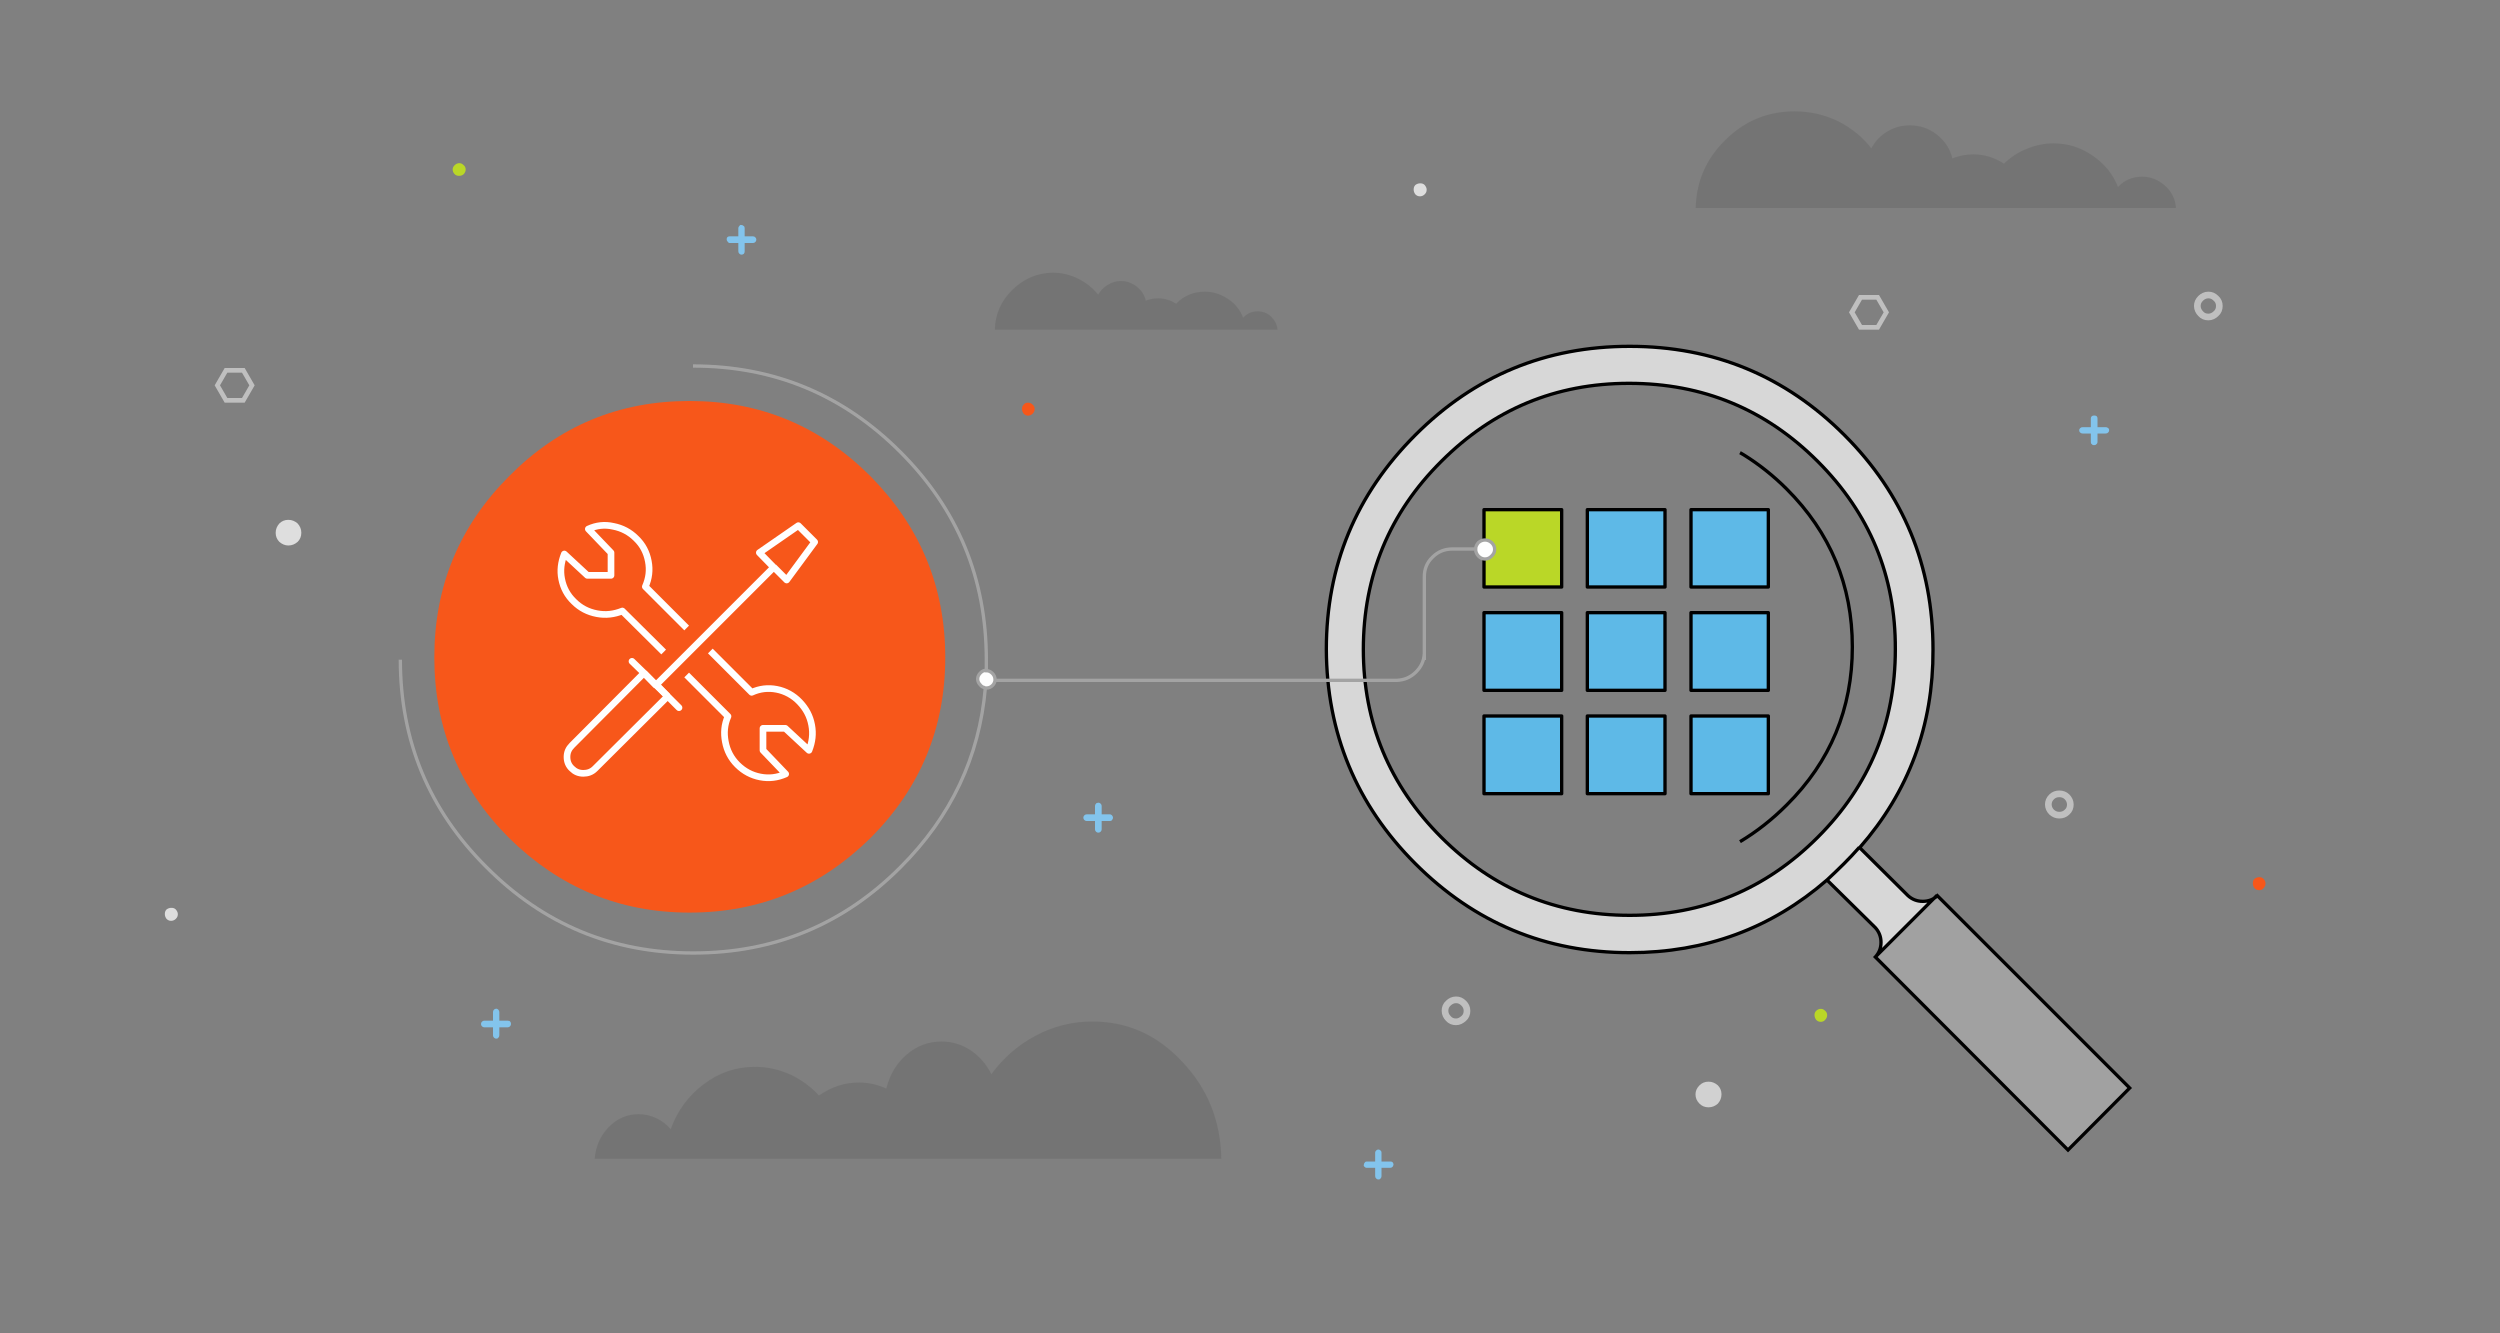 <?xml version="1.0" encoding="utf-8"?>
<!-- Generator: Adobe Illustrator 23.0.1, SVG Export Plug-In . SVG Version: 6.00 Build 0)  -->
<svg version="1.1" id="Layer_1" xmlns="http://www.w3.org/2000/svg" xmlns:xlink="http://www.w3.org/1999/xlink" x="0px" y="0px"
	 viewBox="0 0 750 400" enable-background="new 0 0 750 400" xml:space="preserve">
<rect x="0" y="0" width="750" height="400" fill="#808080" stroke="none"/>
<g id="clouds_bits">
	<g transform="matrix( 1, 0, 0, 1, 508.7,33.4) " opacity="0.17">
		<g>
			<g transform="matrix( 1, 0, 0, 1, 0,0) ">
				<g>
					<g id="flash0_ai_Layer_1__Path__48_0_Layer0_0_FILL">
						<path fill="#3D3D3D" d="M144.1,29c-0.2-2.6-1.2-4.8-3.2-6.6c-2-1.8-4.3-2.8-6.9-2.8c-2.9,0-5.4,1-7.3,3.1
							c-1.5-3.9-4.1-7-7.6-9.4c-3.6-2.5-7.5-3.7-11.8-3.7c-2.8,0-5.5,0.6-8.1,1.7c-2.5,1-4.8,2.5-6.7,4.4c-2.8-1.8-5.8-2.8-9.2-2.8
							c-2.1,0-4.2,0.4-6.3,1.2c-0.7-2.9-2.2-5.2-4.6-7.1c-2.4-1.9-5.1-2.8-8.2-2.8c-2.4,0-4.7,0.6-6.8,1.9c-2,1.2-3.6,2.9-4.7,5
							C50.1,7.7,46.7,5,42.8,3c-4.1-2-8.5-3-13.1-3c-8,0-14.9,2.8-20.7,8.5C3.2,14.1,0.2,21,0,29H144.1z"/>
					</g>
				</g>
			</g>
		</g>
	</g>
	<g transform="matrix( 1, 0, 0, 1, 298.45,81.9) " opacity="0.17">
		<g transform="matrix( 1, 0, 0, 1, 0,0) ">
			<g>
				<g id="flash0_ai_Layer_1__Path__47_0_Layer0_0_FILL">
					<path fill="#3D3D3D" d="M84.8,17c-0.1-1.5-0.8-2.8-1.9-3.9c-1.1-1.1-2.5-1.6-4.1-1.6c-1.7,0-3.1,0.6-4.3,1.9
						c-0.9-2.3-2.4-4.2-4.5-5.6c-2.1-1.4-4.4-2.2-7-2.2c-3.4,0-6.3,1.2-8.6,3.6C52.8,8.2,51,7.6,49,7.6c-1.3,0-2.5,0.2-3.7,0.7
						c-0.4-1.7-1.3-3.1-2.7-4.2c-1.4-1.1-3-1.7-4.8-1.7c-1.4,0-2.8,0.4-4,1.2c-1.2,0.7-2.1,1.7-2.8,2.9c-1.6-2-3.6-3.6-6-4.8
						c-2.4-1.2-5-1.8-7.7-1.8C12.7,0,8.7,1.7,5.3,5C1.9,8.3,0.1,12.3,0,17H84.8z"/>
				</g>
			</g>
		</g>
	</g>
	<g transform="matrix( 1, 0, 0, 1, -319.2,-527.15) ">
		<g>
			<g id="Layer5_2_FILL">
				<path fill="#BAD727" d="M458.9,578c0-0.5-0.2-1-0.6-1.3c-0.4-0.4-0.8-0.6-1.3-0.6c-0.5,0-1,0.2-1.4,0.6
					c-0.4,0.4-0.6,0.8-0.6,1.3s0.2,1,0.6,1.4c0.4,0.4,0.8,0.5,1.4,0.5c0.5,0,1-0.2,1.3-0.5C458.7,579,458.9,578.5,458.9,578z"/>
			</g>
		</g>
	</g>
	<g transform="matrix( 1, 0, 0, 1, -303.55,-124.25) ">
		<g>
			<g id="Layer5_3_FILL">
				<path fill="#BAD727" d="M851.7,428.8c0-0.5-0.2-1-0.6-1.3c-0.4-0.4-0.8-0.6-1.3-0.6s-1,0.2-1.4,0.6c-0.4,0.4-0.5,0.8-0.5,1.3
					c0,0.5,0.2,1,0.5,1.4c0.4,0.4,0.8,0.6,1.4,0.6c0.5,0,1-0.2,1.3-0.6C851.5,429.8,851.7,429.3,851.7,428.8z"/>
			</g>
		</g>
	</g>
	<g transform="matrix( 1, 0, 0, 1, -287.6,-198.6) ">
		<g>
			<g id="Layer5_4_FILL">
				<path fill="#F7571A" d="M598,321.3c0-0.5-0.2-1-0.6-1.3c-0.4-0.4-0.8-0.6-1.4-0.6s-1,0.2-1.3,0.6c-0.4,0.4-0.5,0.8-0.5,1.3
					c0,0.5,0.2,1,0.5,1.4c0.4,0.4,0.8,0.6,1.3,0.6s1-0.2,1.4-0.6C597.8,322.3,598,321.8,598,321.3z"/>
			</g>
		</g>
	</g>
	<g transform="matrix( 1, 0, 0, 1, 158.75,-184.85) ">
		<g>
			<g id="Layer5_5_FILL">
				<path fill="#F7571A" d="M520.9,449.9c0-0.5-0.2-1-0.6-1.4c-0.4-0.4-0.8-0.5-1.3-0.5s-1,0.2-1.4,0.5c-0.4,0.4-0.5,0.8-0.5,1.4
					c0,0.5,0.2,1,0.5,1.4c0.4,0.4,0.8,0.6,1.4,0.6s1-0.2,1.3-0.6C520.7,450.9,520.9,450.4,520.9,449.9z"/>
			</g>
		</g>
	</g>
	<g transform="matrix( 1, 0, 0, 1, -363.6,-369.75) ">
		<g>
			<g id="Layer5_6_FILL">
				<path fill="#DEDEDE" d="M454,529.6c0-1.1-0.4-2-1.1-2.8c-0.8-0.7-1.7-1.1-2.8-1.1c-1.1,0-2,0.4-2.7,1.1
					c-0.7,0.8-1.1,1.7-1.1,2.8c0,1.1,0.4,2,1.1,2.7c0.8,0.7,1.7,1.1,2.7,1.1c1.1,0,2-0.4,2.8-1.1C453.6,531.6,454,530.7,454,529.6z"
					/>
			</g>
		</g>
	</g>
	<g transform="matrix( 1, 0, 0, 1, -796.05,-220.75) ">
		<g>
			<g id="Layer5_7_FILL">
				<path fill="#DEDEDE" d="M848.8,493.6c-0.4-0.4-0.8-0.5-1.4-0.5c-0.5,0-1,0.2-1.4,0.5c-0.4,0.4-0.5,0.9-0.5,1.4
					c0,0.5,0.2,1,0.5,1.4c0.4,0.4,0.8,0.6,1.4,0.6c0.5,0,1-0.2,1.4-0.6c0.4-0.4,0.6-0.8,0.6-1.4
					C849.4,494.5,849.2,494.1,848.8,493.6z"/>
			</g>
		</g>
	</g>
	<g transform="matrix( 1, 0, 0, 1, -328.05,-255.4) ">
		<g>
			<g id="Layer5_8_FILL">
				<path fill="#D1D1D1" d="M844.5,583.7c0-1.1-0.4-2-1.1-2.7c-0.8-0.7-1.7-1.1-2.8-1.1c-1.1,0-2,0.4-2.7,1.1
					c-0.8,0.8-1.2,1.7-1.2,2.7c0,1.1,0.4,2,1.2,2.8c0.7,0.7,1.6,1.1,2.7,1.1c1.1,0,2-0.4,2.8-1.1
					C844.1,585.7,844.5,584.8,844.5,583.7z"/>
			</g>
		</g>
	</g>
	<g transform="matrix( 1, 0, 0, 1, -189.2,-259.1) ">
		<g>
			<path id="Layer5_9_1_STROKES" fill="none" stroke="#BFBFBF" stroke-width="2" stroke-miterlimit="10" d="M855,350.9
				c0,0.9-0.3,1.7-1,2.3c-0.6,0.6-1.4,1-2.3,1c-0.9,0-1.7-0.3-2.3-1c-0.6-0.6-1-1.4-1-2.3c0-0.9,0.3-1.6,1-2.3c0.6-0.6,1.4-1,2.3-1
				c0.9,0,1.6,0.3,2.3,1C854.7,349.2,855,350,855,350.9z"/>
		</g>
	</g>
	<g transform="matrix( 1, 0, 0, 1, -238.4,-248.25) ">
		<g>
			<path id="Layer5_10_1_STROKES" fill="none" stroke="#BFBFBF" stroke-width="2" stroke-miterlimit="10" d="M678.5,551.5
				c0,0.9-0.3,1.7-1,2.3s-1.4,1-2.3,1c-0.9,0-1.7-0.3-2.3-1c-0.6-0.6-1-1.4-1-2.3s0.3-1.7,1-2.3c0.6-0.6,1.4-1,2.3-1
				c0.9,0,1.6,0.3,2.3,1C678.1,549.8,678.5,550.5,678.5,551.5z"/>
		</g>
	</g>
	<g transform="matrix( 1, 0, 0, 1, 1.6,-22.95) ">
		<g>
			<path id="Layer5_11_1_STROKES" fill="none" stroke="#BFBFBF" stroke-width="2" stroke-miterlimit="10" d="M619.5,264.3
				c0,0.9-0.3,1.7-1,2.3c-0.6,0.6-1.4,0.9-2.3,0.9c-0.9,0-1.6-0.3-2.3-0.9c-0.6-0.6-1-1.4-1-2.3c0-0.9,0.3-1.6,1-2.3
				c0.6-0.6,1.4-0.9,2.3-0.9c0.9,0,1.7,0.3,2.3,0.9S619.5,263.4,619.5,264.3z"/>
		</g>
	</g>
	<g transform="matrix( 1, 0, 0, 1, -287.6,-198.6) ">
		<g>
			<g id="Layer5_12_MEMBER_0_FILL">
				<path fill="#83C4EC" d="M506.5,271.5h7c0.3,0,0.5-0.1,0.7-0.3c0.2-0.2,0.3-0.4,0.3-0.7c0-0.3-0.1-0.5-0.3-0.7
					c-0.2-0.2-0.4-0.3-0.7-0.3h-7c-0.6,0-0.9,0.3-0.9,0.9c0,0.3,0.1,0.5,0.3,0.7C506.1,271.4,506.3,271.5,506.5,271.5z"/>
			</g>
		</g>
	</g>
	<g transform="matrix( 1, 0, 0, 1, -287.6,-198.6) ">
		<g>
			<g id="Layer5_12_MEMBER_1_FILL">
				<path fill="#83C4EC" d="M509.4,266.4c-0.2,0.2-0.3,0.4-0.3,0.6v7c0,0.3,0.1,0.5,0.3,0.7c0.2,0.2,0.4,0.3,0.6,0.3
					c0.6,0,1-0.3,1-1v-7c0-0.3-0.1-0.5-0.3-0.6c-0.2-0.2-0.4-0.3-0.7-0.3C509.8,266,509.6,266.1,509.4,266.4z"/>
			</g>
		</g>
	</g>
	<g transform="matrix( 1, 0, 0, 1, -499.85,-34.35) ">
		<g>
			<g id="Layer5_13_MEMBER_0_FILL">
				<path fill="#83C4EC" d="M909.2,384.4c0.2,0.2,0.4,0.3,0.6,0.3h7.1c0.3,0,0.5-0.1,0.7-0.3c0.2-0.2,0.2-0.4,0.3-0.6
					c0-0.6-0.3-1-0.9-1h-7.1c-0.3,0-0.5,0.1-0.6,0.3c-0.2,0.2-0.3,0.4-0.3,0.7C908.9,384,909,384.2,909.2,384.4z"/>
			</g>
		</g>
	</g>
	<g transform="matrix( 1, 0, 0, 1, -499.85,-34.35) ">
		<g>
			<g id="Layer5_13_MEMBER_1_FILL">
				<path fill="#83C4EC" d="M914.3,380.1c0-0.2-0.1-0.5-0.3-0.6c-0.2-0.2-0.4-0.3-0.6-0.3c-0.3,0-0.5,0.1-0.7,0.3
					c-0.2,0.2-0.3,0.4-0.3,0.6v7.1c0,0.3,0.1,0.5,0.3,0.7c0.2,0.2,0.4,0.3,0.7,0.3c0.3,0,0.5-0.1,0.6-0.3c0.2-0.2,0.3-0.4,0.3-0.7
					V380.1z"/>
			</g>
		</g>
	</g>
	<g transform="matrix( 1, 0, 0, 1, -254.2,-250.4) ">
		<g>
			<g id="Layer5_14_MEMBER_0_FILL">
				<path fill="#83C4EC" d="M399.5,556.6c-0.3,0-0.5,0.1-0.7,0.3c-0.2,0.2-0.3,0.4-0.3,0.7c0,0.3,0.1,0.5,0.3,0.7
					c0.2,0.2,0.4,0.3,0.7,0.3h7c0.3,0,0.5-0.1,0.7-0.3c0.2-0.2,0.3-0.4,0.3-0.7c0-0.6-0.3-1-1-1H399.5z"/>
			</g>
		</g>
	</g>
	<g transform="matrix( 1, 0, 0, 1, -254.2,-250.4) ">
		<g>
			<g id="Layer5_14_MEMBER_1_FILL">
				<path fill="#83C4EC" d="M404,554c0-0.2-0.1-0.5-0.3-0.7c-0.2-0.2-0.4-0.3-0.6-0.3s-0.5,0.1-0.7,0.3c-0.2,0.2-0.3,0.4-0.3,0.7v7
					c0,0.3,0.1,0.5,0.3,0.7c0.2,0.2,0.4,0.3,0.7,0.3s0.5-0.1,0.6-0.3c0.2-0.2,0.3-0.4,0.3-0.7V554z"/>
			</g>
		</g>
	</g>
	<g transform="matrix( 1, 0, 0, 1, 39.75,-457.25) ">
		<g>
			<g id="Layer5_15_MEMBER_0_FILL">
				<path fill="#83C4EC" d="M584.3,587c0.2,0.2,0.4,0.3,0.7,0.3h7c0.3,0,0.5-0.1,0.7-0.3c0.2-0.2,0.3-0.4,0.3-0.7s-0.1-0.5-0.3-0.6
					c-0.2-0.2-0.4-0.3-0.7-0.3h-7c-0.3,0-0.5,0.1-0.7,0.3c-0.2,0.2-0.3,0.4-0.3,0.6S584.1,586.9,584.3,587z"/>
			</g>
		</g>
	</g>
	<g transform="matrix( 1, 0, 0, 1, 39.75,-457.25) ">
		<g>
			<g id="Layer5_15_MEMBER_1_FILL">
				<path fill="#83C4EC" d="M588.5,590.8c0.3,0,0.5-0.1,0.7-0.3c0.2-0.2,0.3-0.4,0.3-0.6v-7.1c0-0.6-0.3-0.9-1-0.9
					c-0.6,0-1,0.3-1,0.9v7.1c0,0.3,0.1,0.5,0.3,0.6C588,590.8,588.3,590.8,588.5,590.8z"/>
			</g>
		</g>
	</g>
	<g transform="matrix( 1, 0, 0, 1, -412,-324.9) ">
		<g>
			<g id="Layer5_16_MEMBER_0_FILL">
				<path fill="#83C4EC" d="M745,571.2c0.3,0,0.5-0.1,0.6-0.3c0.2-0.2,0.3-0.4,0.3-0.7c0-0.2-0.1-0.5-0.3-0.7
					c-0.2-0.2-0.4-0.3-0.6-0.3h-7c-0.3,0-0.5,0.1-0.7,0.3c-0.2,0.2-0.3,0.4-0.3,0.7c0,0.3,0.1,0.5,0.3,0.7c0.2,0.2,0.4,0.3,0.7,0.3
					H745z"/>
			</g>
		</g>
	</g>
	<g transform="matrix( 1, 0, 0, 1, -412,-324.9) ">
		<g>
			<g id="Layer5_16_MEMBER_1_FILL">
				<path fill="#83C4EC" d="M740.8,566c-0.2,0.2-0.3,0.4-0.3,0.7v7c0,0.3,0.1,0.5,0.3,0.7c0.2,0.2,0.4,0.3,0.7,0.3
					c0.3,0,0.5-0.1,0.7-0.3c0.2-0.2,0.3-0.4,0.3-0.7v-7c0-0.3-0.1-0.5-0.3-0.7c-0.2-0.2-0.4-0.3-0.7-0.3
					C741.1,565.8,740.9,565.8,740.8,566z"/>
			</g>
		</g>
	</g>
	<g transform="matrix( 1, 0, 0, 1, -447.6,-381.8) ">
		<g>
			<g id="Layer5_17_FILL">
				<path fill="#BFBFBF" d="M521,492.2h-6l-3,5.2l3,5.2h6l3-5.2L521,492.2 M515.8,493.6h4.4l2.2,3.8l-2.2,3.8h-4.4l-2.2-3.8
					L515.8,493.6z"/>
			</g>
		</g>
	</g>
	<g transform="matrix( 1, 0, 0, 1, -287.6,-198.6) ">
		<g>
			<g id="Layer5_18_FILL">
				<path fill="#BFBFBF" d="M845.3,287.1l-3,5.2l3,5.2h6l3-5.2l-3-5.2H845.3 M846.2,296.1l-2.2-3.8l2.2-3.8h4.3l2.2,3.8l-2.2,3.8
					H846.2z"/>
			</g>
		</g>
	</g>
	<g transform="matrix( 1, 0, 0, 1, 178.6,306.45) " opacity="0.17">
		<g transform="matrix( 1, 0, 0, 1, 0,0) ">
			<g>
				<g id="flash0_ai_Layer_1__Path__0_Layer0_0_FILL">
					<path fill="#3D3D3D" d="M187.8,41.2c-0.2-11.4-4.1-21.1-11.7-29.1C168.6,4,159.6,0,149.1,0c-6,0-11.7,1.4-17.1,4.3
						c-5.2,2.8-9.6,6.6-13.2,11.5c-1.4-2.9-3.5-5.3-6.1-7.1c-2.7-1.8-5.7-2.7-8.8-2.7c-4,0-7.5,1.3-10.6,4c-3,2.6-5,6-6,10.1
						c-2.7-1.2-5.4-1.8-8.2-1.8c-4.3,0-8.3,1.3-12,3.9c-2.5-2.7-5.4-4.8-8.6-6.3c-3.4-1.5-6.9-2.3-10.6-2.3
						c-5.7,0-10.8,1.7-15.5,5.3c-4.5,3.4-7.8,7.9-9.8,13.4c-1.2-1.4-2.6-2.5-4.3-3.3c-1.7-0.8-3.5-1.2-5.3-1.2c-3.5,0-6.5,1.3-9,3.9
						c-2.5,2.6-3.9,5.7-4.2,9.5H187.8z"/>
				</g>
			</g>
		</g>
	</g>
	<g transform="matrix( 1, 0, 0, 1, -421.4,-438.1) ">
		<g>
			<g id="Layer5_20_FILL">
				<path fill="#DEDEDE" d="M848.8,493.6c-0.4-0.4-0.8-0.5-1.4-0.5c-0.5,0-1,0.2-1.4,0.5c-0.4,0.4-0.5,0.9-0.5,1.4
					c0,0.5,0.2,1,0.5,1.4c0.4,0.4,0.8,0.6,1.4,0.6c0.5,0,1-0.2,1.4-0.6c0.4-0.4,0.6-0.8,0.6-1.4
					C849.4,494.5,849.2,494.1,848.8,493.6z"/>
			</g>
		</g>
	</g>
</g>
<g id="data">
	<g transform="matrix( 1, 0, 0, 1, 0,0) ">
		<g>
			<g id="Layer4_0_FILL">
				<path fill="#5EB9E7" d="M499.5,207.1v-23.3h-23.3v23.3H499.5 M530.5,238.1v-23.3h-23.2v23.3H530.5 M468.5,238.1v-23.3h-23.3
					v23.3H468.5 M476.1,214.9v23.3h23.3v-23.3H476.1 M468.5,183.9h-23.3v23.3h23.3V183.9 M530.5,183.9h-23.2v23.3h23.2V183.9
					 M499.5,176.1v-23.2h-23.3v23.2H499.5 M507.3,152.9v23.2h23.2v-23.2H507.3z"/>
				<path fill="#BAD727" d="M445.1,152.9v23.2h23.3v-23.2H445.1z"/>
			</g>
		</g>
		<g>
			<path id="Layer4_0_1_STROKES" fill="none" stroke="#000000" stroke-linecap="round" stroke-linejoin="round" d="M530.5,176.1
				h-23.2v-23.2h23.2V176.1z M499.5,176.1h-23.3v-23.2h23.3V176.1z M530.5,207.1h-23.2v-23.3h23.2V207.1z M468.5,176.1h-23.3v-23.2
				h23.3V176.1z M468.5,207.1h-23.3v-23.3h23.3V207.1z M499.5,238.1h-23.3v-23.3h23.3V238.1z M468.5,238.1h-23.3v-23.3h23.3V238.1z
				 M530.5,238.1h-23.2v-23.3h23.2V238.1z M499.5,207.1h-23.3v-23.3h23.3V207.1z"/>
		</g>
	</g>
</g>
<g id="glass">
	<g transform="matrix( 1, 0, 0, 1, 0,0) ">
		<g>
			<g id="Layer3_0_FILL">
				<path fill="#A1A1A1" d="M562.6,287.1L562.6,287.1l57.7,57.8l18.5-18.6l-57.7-57.7L562.6,287.1z"/>
				<path fill="#D7D7D7" d="M581.1,268.6c-1.2,1.2-2.7,1.7-4.4,1.7c-1.7,0-3.2-0.6-4.4-1.7l-14.5-14.4c-1.5,1.7-3,3.3-4.6,4.9
					c-1.7,1.7-3.4,3.3-5.1,4.9l14.5,14.4c1.1,1.2,1.7,2.7,1.7,4.4c0,1.7-0.5,3.2-1.7,4.4L581.1,268.6 M553.2,130.4
					c-17.7-17.7-39.2-26.6-64.4-26.6c-25.1,0-46.5,8.9-64.3,26.6s-26.7,39.2-26.7,64.3c0.1,25.1,9,46.6,26.7,64.3
					c17.8,17.8,39.2,26.7,64.3,26.7c22.8,0,42.5-7.3,59.2-21.8c1.7-1.6,3.4-3.2,5.1-4.9c1.6-1.6,3.2-3.2,4.6-4.9
					c14.7-16.8,22-36.6,22-59.4C579.8,169.7,571,148.2,553.2,130.4 M488.8,115c22.1,0,40.9,7.8,56.5,23.4
					c15.6,15.6,23.4,34.4,23.3,56.4c0,22-7.7,40.8-23.3,56.4c-15.6,15.6-34.4,23.4-56.4,23.4c-22,0-40.9-7.8-56.5-23.4
					c-15.6-15.6-23.4-34.4-23.4-56.4c0-22,7.8-40.9,23.4-56.4C448,122.8,466.8,115,488.8,115z"/>
			</g>
		</g>
		<g>
			<path id="Layer3_0_1_STROKES" fill="none" stroke="#000000" stroke-miterlimit="10" d="M522,135.8c0.4,0.2,0.8,0.5,1.2,0.7
				c4.5,2.8,8.8,6.2,12.8,10.2c13.1,13.1,19.7,28.9,19.7,47.4s-6.6,34.4-19.7,47.4c-4.4,4.4-9,8-14,11 M562.6,287.1
				c1.1-1.2,1.7-2.6,1.7-4.4c0-1.7-0.6-3.2-1.7-4.4L548.1,264c-16.7,14.5-36.4,21.8-59.2,21.8c-25.1,0-46.5-8.9-64.3-26.7
				c-17.7-17.7-26.6-39.2-26.7-64.3c0-25.1,8.9-46.5,26.7-64.3s39.2-26.6,64.3-26.6c25.2,0,46.7,8.9,64.4,26.6
				c17.8,17.8,26.6,39.3,26.6,64.4c0.1,22.8-7.3,42.6-22,59.4l14.5,14.4c1.2,1.1,2.7,1.7,4.4,1.7c1.7,0,3.2-0.5,4.4-1.7l57.7,57.7
				l-18.5,18.6L562.6,287.1L562.6,287.1l18.5-18.5 M545.3,138.4c15.6,15.6,23.4,34.4,23.3,56.4c0,22-7.7,40.8-23.3,56.4
				c-15.6,15.6-34.4,23.4-56.4,23.4c-22,0-40.9-7.8-56.5-23.4c-15.6-15.6-23.4-34.4-23.4-56.4c0-22,7.8-40.9,23.4-56.4
				c15.6-15.6,34.3-23.4,56.3-23.4C510.9,115,529.7,122.8,545.3,138.4z M557.8,254.2c-1.5,1.7-3,3.3-4.6,4.9
				c-1.7,1.7-3.4,3.3-5.1,4.9"/>
		</g>
	</g>
</g>
<g id="connectors">
	<g transform="matrix( 1, 0, 0, 1, 0,0) ">
		<g>
			<g id="Layer2_0_FILL">
				<path fill="#FEFEFE" d="M445.4,161.9c-0.8,0-1.4,0.3-2,0.8c-0.5,0.5-0.8,1.1-0.8,1.9c0,0,0,0.1,0,0.1c0,0.8,0.3,1.4,0.8,2
					c0.6,0.6,1.2,0.9,2,0.9s1.4-0.3,2-0.9c0.6-0.6,0.9-1.2,0.9-2s-0.3-1.4-0.9-2C446.8,162.2,446.2,161.9,445.4,161.9 M295.9,201.1
					L295.9,201.1c-0.7,0-1.3,0.3-1.8,0.8c-0.5,0.5-0.8,1.1-0.8,1.8c0,0.7,0.3,1.3,0.8,1.8c0.4,0.4,0.8,0.7,1.4,0.8
					c0.1,0,0.3,0,0.4,0c0.7,0,1.3-0.3,1.8-0.8c0.4-0.4,0.6-0.9,0.7-1.4c0-0.1,0-0.3,0-0.4c0-0.7-0.3-1.3-0.8-1.8
					C297.2,201.4,296.6,201.1,295.9,201.1z"/>
			</g>
		</g>
		<g>
			<path id="Layer2_0_1_STROKES" fill="none" stroke="#A3A3A3" stroke-miterlimit="10" d="M298.5,204.1h120.6
				c2.2-0.1,4.1-0.9,5.7-2.5c1.6-1.6,2.4-3.4,2.5-5.6v-23c0-2.3,0.8-4.3,2.5-5.9c1.6-1.6,3.6-2.4,5.9-2.4h7c0-0.7,0.3-1.3,0.8-1.9
				c0.6-0.5,1.2-0.8,2-0.8s1.4,0.3,2,0.8c0.6,0.6,0.9,1.2,0.9,2s-0.3,1.4-0.9,2c-0.6,0.6-1.2,0.9-2,0.9s-1.4-0.3-2-0.9
				c-0.5-0.6-0.8-1.2-0.8-2c0-0.1,0-0.1,0-0.1 M427.3,198v-2 M207.9,109.8c24.3,0,45,8.6,62.2,25.8c17.2,17.2,25.8,37.9,25.8,62.3
				c0,1.1,0,2.2,0,3.3h0c0.7,0,1.3,0.3,1.8,0.8c0.5,0.5,0.8,1.1,0.8,1.8c0,0.1,0,0.3,0,0.4c-0.1,0.5-0.3,1-0.7,1.4
				c-0.5,0.5-1.1,0.8-1.8,0.8c-0.1,0-0.3,0-0.4,0c-1.8,20.7-10.3,38.6-25.4,53.7c-17.1,17.2-37.9,25.8-62.2,25.8
				c-24.3,0-45-8.6-62.1-25.8c-17.2-17.1-25.8-37.9-25.8-62.2 M295.5,206.3c-0.6-0.1-1-0.3-1.4-0.8c-0.5-0.5-0.8-1.1-0.8-1.8
				c0-0.7,0.3-1.3,0.8-1.8c0.5-0.5,1-0.8,1.7-0.8"/>
		</g>
	</g>
	<g transform="matrix( 1.983, 0, 0, 1.983, -1632,-749.25) ">
		<g>
			<g id="Layer2_1_FILL">
				<path fill="#F7571A" d="M966,477.3c0-10.7-3.8-19.8-11.3-27.4c-7.6-7.6-16.7-11.4-27.4-11.4c-10.7,0-19.8,3.8-27.3,11.4
					c-7.5,7.5-11.3,16.6-11.3,27.4c0,10.7,3.8,19.8,11.3,27.3c7.6,7.5,16.7,11.3,27.3,11.3c10.7,0,19.8-3.8,27.4-11.3
					C962.2,497.1,966,488,966,477.3z"/>
			</g>
		</g>
	</g>
</g>
<g id="tools">
	<g transform="matrix( 1, 0, 0, 1, 0,0) ">
		<g>
			<path id="Layer1_0_1_STROKES" fill="none" stroke="#FFFFFF" stroke-width="2" stroke-linejoin="round" d="M206,188.4l-12.4-12.4
				c1.1-2.5,1.4-5,0.9-7.6c-0.5-2.7-1.7-5-3.7-6.9c-1.9-1.9-4.2-3.1-6.8-3.6c-2.6-0.6-5.1-0.3-7.5,0.8l6.8,7.1v6.8h-7.1l-6.9-6.4
				c-1,2.5-1.3,5-0.8,7.5c0.5,2.6,1.7,4.9,3.7,6.8c1.9,1.9,4.2,3.1,6.9,3.6c2.6,0.5,5.1,0.2,7.6-0.8l12.4,12.3 M193.2,201.9
				L193.2,201.9l3.6,3.6l35.3-35.3l-4.3-4.4l11.7-8.1l4.9,4.9l-8.4,11.4l-3.9-3.9 M206,202.5l12.4,12.4c-1.1,2.5-1.3,5-0.8,7.6
				c0.5,2.7,1.7,5,3.6,6.9c2,2,4.3,3.2,6.9,3.7c2.6,0.5,5.1,0.2,7.6-0.9l-6.8-7.1v-6.6h6.7l7.1,6.6c1-2.5,1.3-5,0.8-7.6
				c-0.5-2.7-1.7-4.9-3.6-6.9c-1.9-2-4.3-3.3-6.9-3.8c-2.6-0.5-5.1-0.2-7.5,0.9l-12.4-12.4 M200.3,208.9L200.3,208.9l-3.4-3.5h-0.1
				 M200.3,208.9l-21.8,21.7c-1,1-2.2,1.4-3.5,1.4c-1.4,0-2.5-0.5-3.4-1.4c-1-0.9-1.5-2.1-1.5-3.5s0.5-2.5,1.5-3.5l21.7-21.8"/>
		</g>
		<g>
			
				<path id="Layer1_0_2_STROKES" fill="none" stroke="#FFFFFF" stroke-width="2" stroke-linecap="round" stroke-linejoin="round" d="
				M196.7,205.4l3.6,3.5l3.4,3.4 M189.6,198.4l3.6,3.5l3.5,3.6"/>
		</g>
	</g>
</g>
</svg>
